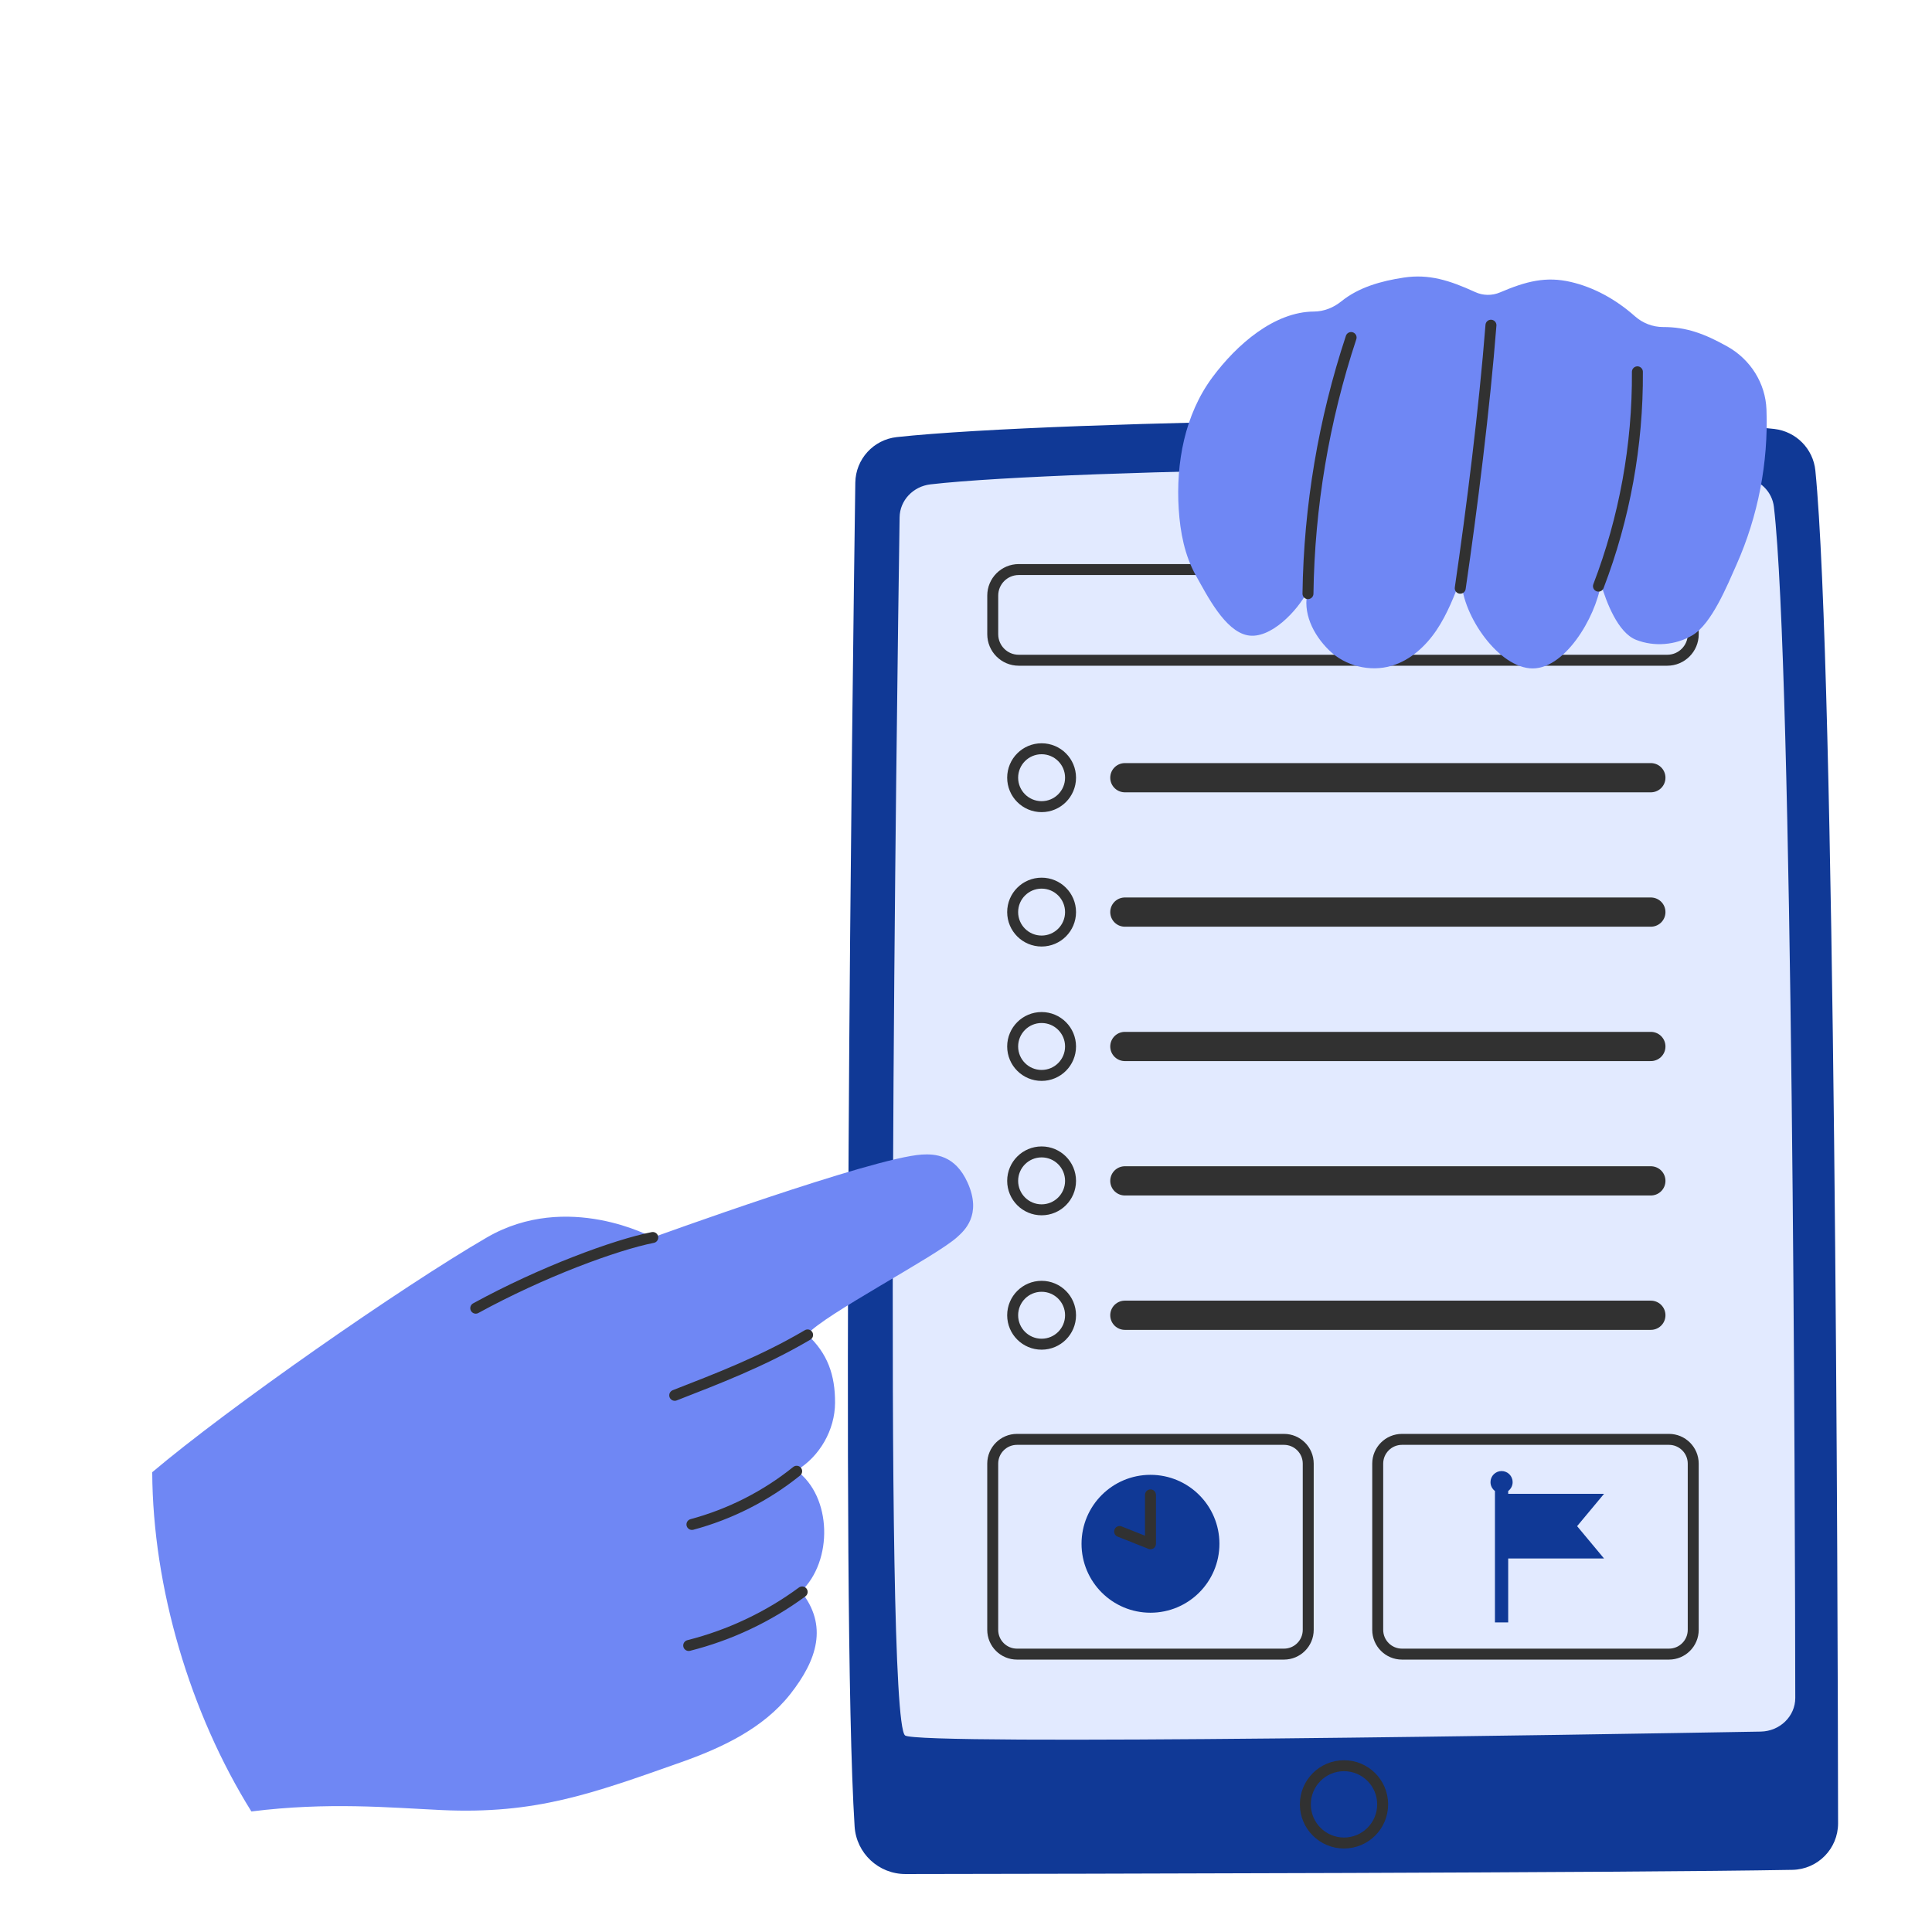 <svg xmlns="http://www.w3.org/2000/svg" xmlns:xlink="http://www.w3.org/1999/xlink" width="2048" zoomAndPan="magnify" viewBox="0 0 1536 1536" height="2048" preserveAspectRatio="xMidYMid meet" version="1.0"><defs><clipPath id="f8d56dfa8f"><path d="M 914 1280 L 1223 1280 L 1223 1493.996 L 914 1493.996 Z M 914 1280 " clip-rule="nonzero"/></clipPath><clipPath id="23d91557de"><path d="M 565 289 L 1479.266 289 L 1479.266 947 L 565 947 Z M 565 289 " clip-rule="nonzero"/></clipPath><clipPath id="f9845d5926"><path d="M 565 396 L 1479.266 396 L 1479.266 1054 L 565 1054 Z M 565 396 " clip-rule="nonzero"/></clipPath><clipPath id="f3c9db668f"><path d="M 565 503 L 1479.266 503 L 1479.266 1161 L 565 1161 Z M 565 503 " clip-rule="nonzero"/></clipPath><clipPath id="0b8534e9dd"><path d="M 565 610 L 1479.266 610 L 1479.266 1268 L 565 1268 Z M 565 610 " clip-rule="nonzero"/></clipPath><clipPath id="7c73952f00"><path d="M 565 717 L 1479.266 717 L 1479.266 1375 L 565 1375 Z M 565 717 " clip-rule="nonzero"/></clipPath></defs><path fill="#103996" d="M 1461.328 1449.578 C 1461.355 1469.754 1445.211 1486.215 1425.043 1486.582 C 1295.398 1488.949 848.73 1489.734 719.863 1489.914 C 698.512 1489.945 680.797 1473.387 679.441 1452.082 C 668.215 1275.766 677.777 541.617 679.996 383.727 C 680.258 365.031 694.441 349.508 713.027 347.496 C 840.137 333.727 1291.578 327.207 1410.637 341.035 C 1427.953 343.047 1441.551 356.805 1443.277 374.156 C 1459.18 534.008 1461.098 1276.129 1461.328 1449.578 Z M 1461.328 1449.578 " fill-opacity="1" fill-rule="nonzero"/><path fill="#e2eaff" d="M 1427.297 1349.895 C 1427.312 1364.492 1415.09 1376.398 1399.816 1376.668 C 1270.504 1378.938 728.785 1387.945 719.52 1379.707 C 701.887 1364.02 713.098 553.891 715.211 411.242 C 715.41 397.859 725.914 386.668 739.82 385.07 C 849.395 372.469 1284.934 366.406 1386.312 379.477 C 1398.992 381.109 1408.898 390.797 1410.312 402.949 C 1425.473 533.07 1427.117 1207.809 1427.297 1349.895 Z M 1427.297 1349.895 " fill-opacity="1" fill-rule="nonzero"/><g clip-path="url(#f8d56dfa8f)"><path stroke-linecap="round" transform="matrix(1.452, 0, 0, 1.452, 1068.525, 1434.524)" fill="none" stroke-linejoin="miter" d="M 21.163 -0 C 21.163 11.689 11.688 21.164 -0.001 21.164 C -11.69 21.164 -21.165 11.689 -21.165 -0 C -21.165 -11.687 -11.69 -21.162 -0.001 -21.162 C 11.688 -21.162 21.163 -11.687 21.163 -0 Z M 21.163 -0 " stroke="#313131" stroke-width="6" stroke-opacity="1" stroke-miterlimit="10"/></g><path stroke-linecap="round" transform="matrix(1.452, 0, 0, 1.452, 828.108, 618.301)" fill="none" stroke-linejoin="miter" d="M 15.849 -0 C 15.849 8.754 8.755 15.851 0.001 15.851 C -8.753 15.851 -15.85 8.754 -15.85 -0 C -15.85 -8.754 -8.753 -15.851 0.001 -15.851 C 8.755 -15.851 15.849 -8.754 15.849 -0 Z M 15.849 -0 " stroke="#313131" stroke-width="6" stroke-opacity="1" stroke-miterlimit="10"/><g clip-path="url(#23d91557de)"><path stroke-linecap="round" transform="matrix(1.452, 0, 0, 1.452, 213.332, 219.829)" fill="none" stroke-linejoin="miter" d="M 468.984 274.43 C 468.984 274.43 756.987 274.43 756.987 274.43 " stroke="#313131" stroke-width="16" stroke-opacity="1" stroke-miterlimit="10"/></g><path stroke-linecap="round" transform="matrix(1.452, 0, 0, 1.452, 828.108, 725.142)" fill="none" stroke-linejoin="miter" d="M 15.849 -0.001 C 15.849 8.753 8.755 15.85 0.001 15.85 C -8.753 15.85 -15.85 8.753 -15.85 -0.001 C -15.85 -8.755 -8.753 -15.849 0.001 -15.849 C 8.755 -15.849 15.849 -8.755 15.849 -0.001 Z M 15.849 -0.001 " stroke="#313131" stroke-width="6" stroke-opacity="1" stroke-miterlimit="10"/><g clip-path="url(#f9845d5926)"><path stroke-linecap="round" transform="matrix(1.452, 0, 0, 1.452, 213.332, 219.829)" fill="none" stroke-linejoin="miter" d="M 468.984 348.011 C 468.984 348.011 756.987 348.011 756.987 348.011 " stroke="#313131" stroke-width="16" stroke-opacity="1" stroke-miterlimit="10"/></g><path stroke-linecap="round" transform="matrix(1.452, 0, 0, 1.452, 828.108, 831.983)" fill="none" stroke-linejoin="miter" d="M 15.849 0.001 C 15.849 8.755 8.755 15.849 0.001 15.849 C -8.753 15.849 -15.85 8.755 -15.85 0.001 C -15.85 -8.753 -8.753 -15.85 0.001 -15.85 C 8.755 -15.85 15.849 -8.753 15.849 0.001 Z M 15.849 0.001 " stroke="#313131" stroke-width="6" stroke-opacity="1" stroke-miterlimit="10"/><g clip-path="url(#f3c9db668f)"><path stroke-linecap="round" transform="matrix(1.452, 0, 0, 1.452, 213.332, 219.829)" fill="none" stroke-linejoin="miter" d="M 468.984 421.595 C 468.984 421.595 756.987 421.595 756.987 421.595 " stroke="#313131" stroke-width="16" stroke-opacity="1" stroke-miterlimit="10"/></g><path stroke-linecap="round" transform="matrix(1.452, 0, 0, 1.452, 828.108, 938.824)" fill="none" stroke-linejoin="miter" d="M 15.849 -0 C 15.849 8.754 8.755 15.851 0.001 15.851 C -8.753 15.851 -15.85 8.754 -15.85 -0 C -15.85 -8.754 -8.753 -15.851 0.001 -15.851 C 8.755 -15.851 15.849 -8.754 15.849 -0 Z M 15.849 -0 " stroke="#313131" stroke-width="6" stroke-opacity="1" stroke-miterlimit="10"/><g clip-path="url(#0b8534e9dd)"><path stroke-linecap="round" transform="matrix(1.452, 0, 0, 1.452, 213.332, 219.829)" fill="none" stroke-linejoin="miter" d="M 468.984 495.176 C 468.984 495.176 756.987 495.176 756.987 495.176 " stroke="#313131" stroke-width="16" stroke-opacity="1" stroke-miterlimit="10"/></g><path stroke-linecap="round" transform="matrix(1.452, 0, 0, 1.452, 828.108, 1045.667)" fill="none" stroke-linejoin="miter" d="M 15.849 0.001 C 15.849 8.755 8.755 15.849 0.001 15.849 C -8.753 15.849 -15.85 8.755 -15.85 0.001 C -15.85 -8.753 -8.753 -15.85 0.001 -15.85 C 8.755 -15.85 15.849 -8.753 15.849 0.001 Z M 15.849 0.001 " stroke="#313131" stroke-width="6" stroke-opacity="1" stroke-miterlimit="10"/><g clip-path="url(#7c73952f00)"><path stroke-linecap="round" transform="matrix(1.452, 0, 0, 1.452, 213.332, 219.829)" fill="none" stroke-linejoin="miter" d="M 468.984 568.76 C 468.984 568.76 756.987 568.76 756.987 568.76 " stroke="#313131" stroke-width="16" stroke-opacity="1" stroke-miterlimit="10"/></g><path stroke-linecap="round" transform="matrix(1.452, 0, 0, 1.452, 1067.723, 488.86)" fill="none" stroke-linejoin="miter" d="M 177.543 24.828 C 177.543 24.828 -177.541 24.828 -177.541 24.828 C -185.405 24.828 -191.778 18.455 -191.778 10.591 C -191.778 10.591 -191.778 -10.592 -191.778 -10.592 C -191.778 -18.453 -185.405 -24.826 -177.541 -24.826 C -177.541 -24.826 177.543 -24.826 177.543 -24.826 C 185.404 -24.826 191.777 -18.453 191.777 -10.592 C 191.777 -10.592 191.777 10.591 191.777 10.591 C 191.777 18.455 185.404 24.828 177.543 24.828 Z M 177.543 24.828 " stroke="#313131" stroke-width="6" stroke-opacity="1" stroke-miterlimit="10"/><path stroke-linecap="round" transform="matrix(1.452, 0, 0, 1.452, 914.666, 1229.708)" fill="none" stroke-linejoin="miter" d="M 73.085 58.795 C 73.085 58.795 -73.085 58.795 -73.085 58.795 C -80.427 58.795 -86.378 52.842 -86.378 45.5 C -86.378 45.5 -86.378 -45.501 -86.378 -45.501 C -86.378 -52.842 -80.427 -58.793 -73.085 -58.793 C -73.085 -58.793 73.085 -58.793 73.085 -58.793 C 80.426 -58.793 86.377 -52.842 86.377 -45.501 C 86.377 -45.501 86.377 45.5 86.377 45.5 C 86.377 52.842 80.426 58.795 73.085 58.795 Z M 73.085 58.795 " stroke="#313131" stroke-width="6" stroke-opacity="1" stroke-miterlimit="10"/><path stroke-linecap="round" transform="matrix(1.452, 0, 0, 1.452, 1220.748, 1229.708)" fill="none" stroke-linejoin="miter" d="M 73.085 58.795 C 73.085 58.795 -73.085 58.795 -73.085 58.795 C -80.427 58.795 -86.377 52.842 -86.377 45.5 C -86.377 45.5 -86.377 -45.501 -86.377 -45.501 C -86.377 -52.842 -80.427 -58.793 -73.085 -58.793 C -73.085 -58.793 73.085 -58.793 73.085 -58.793 C 80.426 -58.793 86.377 -52.842 86.377 -45.501 C 86.377 -45.501 86.377 45.5 86.377 45.5 C 86.377 52.842 80.426 58.795 73.085 58.795 Z M 73.085 58.795 " stroke="#313131" stroke-width="6" stroke-opacity="1" stroke-miterlimit="10"/><path fill="#103996" d="M 1275.254 1239.035 C 1275.254 1239.035 1196.566 1239.035 1196.566 1239.035 C 1196.566 1239.035 1196.566 1187.648 1196.566 1187.648 C 1196.566 1187.648 1275.254 1187.648 1275.254 1187.648 C 1275.254 1187.648 1253.844 1213.344 1253.844 1213.344 C 1253.844 1213.344 1275.254 1239.035 1275.254 1239.035 Z M 1275.254 1239.035 " fill-opacity="1" fill-rule="nonzero"/><path fill="#103996" d="M 1202.598 1178.34 C 1202.598 1173.48 1198.656 1169.539 1193.793 1169.539 C 1188.934 1169.539 1184.992 1173.48 1184.992 1178.34 C 1184.992 1181.223 1186.383 1183.773 1188.523 1185.383 C 1188.523 1185.383 1188.523 1289.879 1188.523 1289.879 C 1188.523 1289.879 1199.062 1289.879 1199.062 1289.879 C 1199.062 1289.879 1199.062 1185.383 1199.062 1185.383 C 1201.207 1183.773 1202.598 1181.223 1202.598 1178.34 Z M 1202.598 1178.34 " fill-opacity="1" fill-rule="nonzero"/><path fill="#103996" d="M 969.48 1227.352 C 969.48 1257.621 944.938 1282.164 914.668 1282.164 C 884.395 1282.164 859.852 1257.621 859.852 1227.352 C 859.852 1197.074 884.395 1172.535 914.668 1172.535 C 944.938 1172.535 969.48 1197.074 969.48 1227.352 Z M 969.48 1227.352 " fill-opacity="1" fill-rule="nonzero"/><path stroke-linecap="round" transform="matrix(1.452, 0, 0, 1.452, 902.401, 1207.912)" fill="none" stroke-linejoin="round" d="M 8.448 -13.385 C 8.448 -13.385 8.448 13.386 8.448 13.386 C 8.448 13.386 -8.447 6.676 -8.447 6.676 " stroke="#313131" stroke-width="6" stroke-opacity="1" stroke-miterlimit="4"/><path fill="#6f87f4" d="M 199.852 1440.168 C 260.594 1432.516 310.324 1437.156 350.934 1439.051 C 425.785 1442.539 470.555 1426.07 541.223 1401.121 C 573.887 1389.594 606.812 1374.145 628.246 1346.938 C 649.711 1319.695 658.434 1292.383 636.836 1265.246 C 662.406 1240.977 661.559 1189.844 633.137 1169.09 C 651.664 1158.039 663.793 1136.871 663.891 1115.301 C 663.996 1093.125 657.93 1075.945 641.691 1060.977 C 655.262 1045.016 743.883 999.098 760.98 983.543 C 766.332 978.676 780.945 966.184 769.285 940.246 C 759.324 918.09 743.133 917.289 732.891 917.918 C 693.715 920.328 518.977 983.844 518.977 983.844 C 518.977 983.844 451.168 946.637 387.09 983.805 C 318.879 1023.371 181.203 1119.5 121.027 1170.457 C 121.457 1262.34 151.242 1362.199 199.852 1440.168 Z M 199.852 1440.168 " fill-opacity="1" fill-rule="nonzero"/><path stroke-linecap="round" transform="matrix(1.452, -0.001, 0.001, 1.452, 448.607, 1011.944)" fill="none" stroke-linejoin="miter" d="M 48.477 -19.318 C 28.088 -15.321 -12.263 -0.487 -48.477 19.317 " stroke="#313131" stroke-width="6" stroke-opacity="1" stroke-miterlimit="10"/><path stroke-linecap="round" transform="matrix(1.452, -0.001, 0.001, 1.452, 589.247, 1085.313)" fill="none" stroke-linejoin="miter" d="M 36.389 -16.508 C 11.472 -1.837 -13.519 7.577 -36.387 16.508 " stroke="#313131" stroke-width="6" stroke-opacity="1" stroke-miterlimit="10"/><path stroke-linecap="round" transform="matrix(1.452, -0.001, 0.001, 1.452, 591.751, 1190.831)" fill="none" stroke-linejoin="miter" d="M 28.68 -14.549 C 11.854 -1.013 -7.819 8.967 -28.681 14.548 " stroke="#313131" stroke-width="6" stroke-opacity="1" stroke-miterlimit="10"/><path stroke-linecap="round" transform="matrix(1.452, -0.001, 0.001, 1.452, 592.644, 1286.928)" fill="none" stroke-linejoin="miter" d="M 31.072 -14.641 C 12.511 -0.985 -8.723 9.023 -31.072 14.643 " stroke="#313131" stroke-width="6" stroke-opacity="1" stroke-miterlimit="10"/><path fill="#6f87f4" d="M 1066.414 239.566 C 1060.23 244.562 1052.637 247.641 1044.684 247.684 C 1013.133 247.848 983.309 273.824 963.875 300 C 941.93 329.562 934.762 368.078 937.125 404.82 C 938.305 423.117 941.812 441.633 950.805 457.609 C 959.793 473.586 973.801 501.574 991.797 505.07 C 1009.793 508.566 1031.395 485.91 1039.836 469.637 C 1035.207 486.895 1043.961 504.59 1056.754 517.059 C 1069.547 529.531 1089.25 534.406 1106.379 529.34 C 1121.258 524.938 1133.426 513.828 1142.094 500.961 C 1150.762 488.09 1156.336 473.441 1161.84 458.934 C 1161.062 486.141 1189.094 528.805 1216.195 531.316 C 1243.297 533.828 1268.547 491.035 1272.781 464.148 C 1277.203 479.008 1286.312 503.035 1300.746 508.691 C 1315.184 514.348 1332.191 512.973 1345.527 505.07 C 1360.848 495.996 1373.285 465.297 1380.523 449.031 C 1397.719 410.395 1405.953 367.805 1404.398 325.547 C 1403.629 304.629 1391.625 285.738 1373.363 275.512 C 1355.016 265.234 1340.598 259.973 1322.285 260 C 1313.973 260.012 1306.004 256.93 1299.789 251.41 C 1284.691 238.012 1267.234 228.422 1248.785 224.148 C 1229.219 219.621 1213.555 223.488 1192.551 232.473 C 1186.246 235.168 1179.082 235.074 1172.848 232.211 C 1152.25 222.758 1135.891 217.719 1116.168 220.668 C 1097.922 223.395 1080.18 228.441 1066.414 239.566 Z M 1066.414 239.566 " fill-opacity="1" fill-rule="nonzero"/><path stroke-linecap="round" transform="matrix(1.452, 0, 0, 1.452, 1057.025, 370.157)" fill="none" stroke-linejoin="miter" d="M -11.809 70.118 C -11.149 22.533 -3.154 -24.942 11.809 -70.117 " stroke="#313131" stroke-width="6" stroke-opacity="1" stroke-miterlimit="10"/><path stroke-linecap="round" transform="matrix(1.452, 0, 0, 1.452, 1173.141, 363.105)" fill="none" stroke-linejoin="miter" d="M 8.412 -72.004 C 4.888 -26.824 -2.067 28.74 -8.413 72.005 " stroke="#313131" stroke-width="6" stroke-opacity="1" stroke-miterlimit="10"/><path stroke-linecap="round" transform="matrix(1.452, 0, 0, 1.452, 1286.5, 380.808)" fill="none" stroke-linejoin="miter" d="M -10.796 58.678 C 3.524 21.34 10.796 -18.689 10.524 -58.676 " stroke="#313131" stroke-width="6" stroke-opacity="1" stroke-miterlimit="10"/></svg>